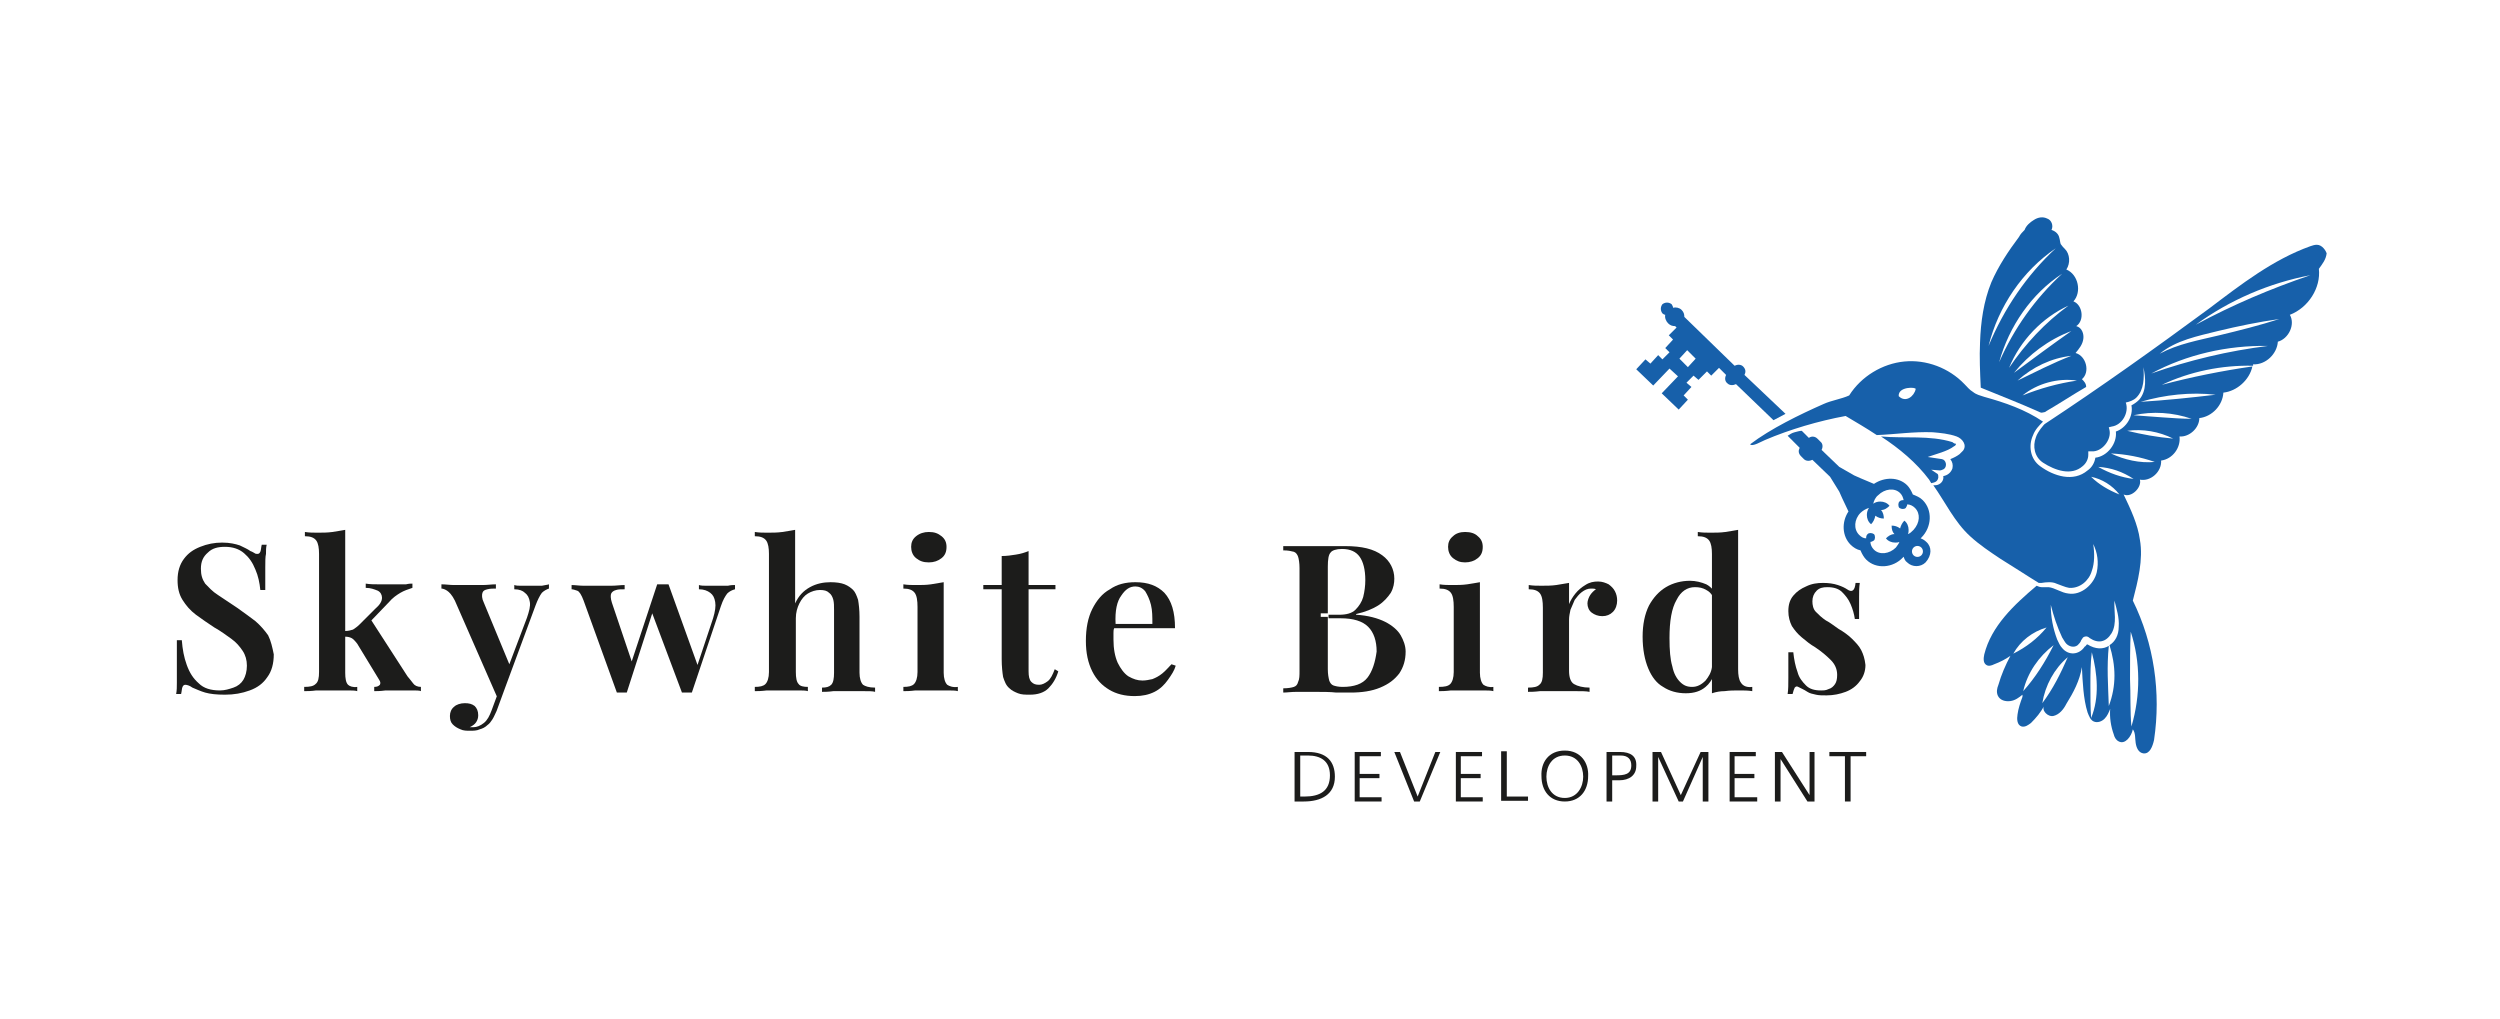 <?xml version="1.0" encoding="UTF-8"?> <svg xmlns="http://www.w3.org/2000/svg" xmlns:xlink="http://www.w3.org/1999/xlink" version="1.1" id="Слой_1" x="0px" y="0px" viewBox="0 0 353.4 144" style="enable-background:new 0 0 353.4 144;" xml:space="preserve"> <style type="text/css"> .st0{fill:#1760AA;} .st1{fill:#145EA8;} .st2{fill-rule:evenodd;clip-rule:evenodd;fill:#1760AA;} .st3{fill:#1C1C1B;} </style> <g> <path class="st0" d="M276,62.5c-3.2-1-6.8-0.5-10.1-0.8c2.6,1.7,5,3.7,6.8,6.1c0.1,0.2,0.2,0.3,0.3,0.5c0.5-0.1,0.9-0.2,1-0.8 c0-0.2,0-0.4-0.1-0.5l-0.9-0.6l1.2,0.1c0.2,0,0.4-0.1,0.6-0.2c0.5-0.4,0.3-1.3-0.3-1.4l-2-0.3c1.1-0.4,2.8-0.8,3.7-1.5 c0.2-0.1,0.3-0.2,0.3-0.4C276.4,62.8,276.1,62.6,276,62.5z M327.5,34.6c-0.3,0-0.6,0.1-0.9,0.2c-5.3,1.9-9.8,5.4-14.3,8.8 c-7.6,5.6-15.3,11.1-23.2,16.3c-0.1,0-1.1,1.2-1.3,1.9c-0.5,1.3-0.2,2.8,1,3.6c1.7,1.1,4,1.9,5.6,0.5c0.5-0.4,0.8-1,0.8-1.6l0-0.5 l0.5,0c1.4,0.1,2.8-1.6,2.5-3l-0.1-0.4l0.4-0.1c1.5-0.2,2.5-2,2-3.4c0.5-0.1,1.1-0.3,1.5-0.7c1.1-1.1,1.1-2.8,1-4.3 c0.3,1.5,0.5,3.3-0.6,4.6c-0.3,0.3-0.7,0.6-1.1,0.8c0.3,1.5-0.7,3.2-2.2,3.7c0.2,1.7-1.2,3.5-2.9,3.7c-0.1,0.7-0.5,1.4-1.1,1.8 c-2,1.7-4.8,0.8-6.7-0.6c-1.4-1-1.7-2.9-1-4.4c0.3-0.8,0.9-1.4,1.4-1.9c-2.5-1.7-5.4-2.7-8.3-3.5c-0.6-0.2-1.1-0.3-1.6-0.7 c-0.5-0.3-0.8-0.7-1.2-1.1c-2.2-2.3-5.4-3.5-8.5-3.2c-3.1,0.3-6.1,2.1-7.8,4.8c-1.1,0.5-2.5,0.7-3.6,1.2c-3.4,1.5-7.5,3.5-10.4,5.7 c0.3,0.4,1.6-0.4,2.1-0.6c3.5-1.5,7.6-2.7,11.4-3.4c1.5,0.9,2.9,1.7,4.4,2.7c2.6-0.1,5.2-0.5,7.9-0.4c1.1,0.1,2.3,0.2,3.4,0.6 c0.8,0.3,1.5,1.2,0.9,2c-0.2,0.2-0.4,0.4-0.5,0.5c-0.4,0.3-0.8,0.5-1.3,0.7c0.3,0.4,0.4,0.8,0.3,1.3c-0.2,0.6-0.7,1-1.3,1.1 c0.1,0.5-0.2,1-0.7,1.2c-0.2,0.1-0.5,0.1-0.7,0.1c1.7,2.4,3,5.2,5.2,7.2c1.3,1.2,2.8,2.2,4.3,3.2c1.8,1.1,3.6,2.3,5.4,3.4 c0,0,0,0,0,0c0.1,0,0.2,0,0.4,0c0.6-0.1,1.5-0.2,2.1,0.1c0.6,0.2,1.2,0.5,1.8,0.6c1.5,0.1,2.8-1,3.2-2.4c0.4-1.1,0.4-2.5,0.2-3.8 c0.6,1.2,0.8,2.6,0.5,4c-0.4,1.7-2.2,3.3-4,3c-1-0.1-1.9-0.8-2.8-0.9c-0.3,0-0.6,0-1,0c-0.2,0-0.5-0.1-0.7-0.2 c-3.2,2.7-6.4,5.7-7.4,9.7c-0.1,0.5-0.2,1.2,0.3,1.5c0.3,0.2,0.7,0.1,1.1-0.1c0.8-0.3,1.6-0.7,2.3-1.2c-0.7,1.3-1.3,2.7-1.7,4.1 c-0.2,0.5-0.3,1-0.1,1.5c0.3,0.7,1.1,0.9,1.8,0.8c0.7-0.1,1.2-0.5,1.7-0.9l0,0.2l0,0.1l0,0c-0.3,0.8-0.6,1.7-0.7,2.5 c-0.1,0.6-0.1,1.5,0.6,1.7c0.5,0.1,0.9-0.2,1.3-0.5c0.7-0.7,1.4-1.5,1.9-2.5c-0.5,0.7,0.5,1.7,1.3,1.5c0.8-0.2,1.4-0.9,1.8-1.7 c1-1.6,1.9-3.3,2.2-5.2c0.1,2,0.2,4.5,0.8,6.4c0.2,0.5,0.4,1.1,0.9,1.3c0.5,0.2,1.1,0,1.5-0.4c0.4-0.4,0.6-0.9,0.8-1.4 c-0.1,1.2,0.1,2.5,0.5,3.6c0.1,0.4,0.3,0.8,0.7,1c0.9,0.5,1.8-0.7,2-1.7c0.4,0.5,0.3,1.3,0.4,1.9c0.1,0.7,0.4,1.4,1.1,1.5 c0.9,0.1,1.3-1,1.5-1.9c1-6.7,0-13.6-3-19.7c0.7-2.7,1.5-5.8,1-8.6c-0.3-2.2-1.3-4.3-2.3-6.4c1.1,0.5,2.6-1,2.3-2.1 c1.5,0.3,3.1-1.1,3-2.7c1.6-0.2,2.8-1.8,2.6-3.4c1.4,0.1,2.8-1.2,2.8-2.6c1.8-0.2,3.3-1.8,3.4-3.6c1.9-0.2,3.7-1.8,4.1-3.7 c-4.2,0.6-8.7,1.5-12.8,2.6c4-1.9,8.5-2.8,12.9-2.7c0-0.1,0-0.1,0-0.2c1.8,0.1,3.4-1.5,3.5-3.2c1.5-0.4,2.5-2.4,1.7-3.8 c2.6-1,4.4-3.8,4.1-6.5c0.5-0.7,1-1.3,1.1-2.2C328.8,35.5,328.3,34.6,327.5,34.6z M268.4,56c-0.1-1.4,2.5-1.3,2.4-1 C270.6,56,269.4,57,268.4,56z M301.2,89.3c1.4,4.3,1.4,9,0.1,13.4c-0.2-1.9-0.1-4.7-0.2-6.7C301.1,94,301.1,91.3,301.2,89.3z M295.6,67.4c1.5,0.3,3,1.2,4,2.5C298.1,69.3,296.7,68.5,295.6,67.4z M284.6,92.4c1-1.8,2.7-3.1,4.7-3.7 C288,90.3,286.4,91.5,284.6,92.4z M286,97.7c0.6-2.6,2.2-4.9,4.3-6.5C289.1,93.6,287.7,95.8,286,97.7z M288.7,99.4 c0.4-2.5,1.7-4.9,3.6-6.5C291.3,95.2,290.2,97.4,288.7,99.4z M295.6,101.5c-0.1-1.4-0.1-3.2-0.1-4.6c0-1.6,0-3.1,0.2-4.7 C296.5,95.2,296.8,98.6,295.6,101.5z M298.2,91.2c0.9,2.9,1,5.7-0.1,8.6c-0.1-3-0.3-5.5,0-8.5c-0.8,0.5-1.9,0.5-3-0.2 c0,0-0.1,0-0.1,0c-0.1,0.1-0.2,0.3-0.3,0.3c-0.8,1.2-2.3,1.3-3.2,0.2c-0.3-0.3-0.5-0.8-0.7-1.2c-0.6-1.6-0.9-3.2-0.9-4.9 c0.4,1.6,0.9,3.1,1.6,4.6c0.2,0.3,0.4,0.7,0.6,0.9c0.4,0.4,1.1,0.6,1.6,0.2c0.2-0.2,0.4-0.4,0.5-0.7c0.1-0.1,0.1-0.2,0.2-0.3 c0.1-0.2,0.5-0.3,0.7-0.2c0.2,0.1,0.2,0.1,0.3,0.2c1.2,0.8,2.3,0.6,3.1-0.7c0.8-1.4,0.3-3.1,0.4-4.6c0.3,1.2,0.7,2.4,0.6,3.7 C299.5,89.8,299,90.7,298.2,91.2z M296.6,66c1.8,0.1,3.5,0.7,5,1.7C299.9,67.5,298.2,66.9,296.6,66z M298.4,64.1 c2.1,0.1,4.2,0.5,6.2,1.2C302.5,65.5,300.3,65,298.4,64.1z M300.7,60.9c2.2-0.3,4.5,0.1,6.5,1.1C304.9,61.8,302.8,61.4,300.7,60.9z M305.7,59c-1.2-0.1-2.9-0.2-4.1-0.3c2.7-0.6,5.6-0.4,8.2,0.5C308.6,59.2,307,59.1,305.7,59z M313.2,55.8c-3.4,0.4-7.2,0.8-10.6,1 C306,55.8,309.7,55.4,313.2,55.8z M304.1,52.8c5-2.7,10.8-4,16.5-3.9C315,49.6,309.5,50.9,304.1,52.8z M313.7,47.4 c-2.9,0.7-5.8,1.2-8.4,2.6c2.3-1.9,5.4-2.5,8.2-3.2c2.9-0.7,5.8-1.3,8.7-1.7C319.4,46,316.6,46.7,313.7,47.4z M310.4,45.9 c4.8-3.5,10.4-5.9,16.2-7C321,40.8,315.6,43.1,310.4,45.9z"></path> <path class="st1" d="M294.3,53.6c1.2-1,0.6-3.3-0.9-3.7c0.5-0.6,1-1.2,1.1-2c0.1-0.7-0.2-1.6-1-1.8c1.2-0.8,0.9-3-0.4-3.5 c1.2-1.3,0.7-3.8-1-4.5c0.6-0.9,0.5-2.2-0.2-2.9c-0.2-0.2-0.4-0.4-0.6-0.7c-0.1-0.3-0.1-0.6-0.2-0.9c-0.1-0.5-0.5-0.9-1.1-1.1 c0.3-0.6,0-1.4-0.6-1.6c-0.6-0.3-1.3-0.2-1.9,0.2c-0.5,0.3-1.1,0.8-1.3,1.4c-0.3,0.3-0.6,0.6-0.8,1c-1.5,2-2.9,4.1-3.9,6.4 c-1.1,2.7-1.5,5.6-1.6,8.5c-0.1,2.1,0,4.2,0.1,6.4c2.7,1.1,5.5,2.2,8.2,3.4c0.2,0.1,0.4,0.2,0.6,0.1c0.2,0,0.4-0.1,0.5-0.2 c1.9-1.1,3.7-2.3,5.6-3.4C294.9,54.2,294.6,53.9,294.3,53.6z M290.6,35.1c-4.1,3.8-7.3,8.5-9.5,13.8 C282.5,43.3,285.9,38.3,290.6,35.1z M291.5,38.7c-3.8,3.5-6.8,7.7-8.9,12.5C284,46.1,287.2,41.5,291.5,38.7z M292.4,43.2 c-3.3,2.4-6.1,5.4-8.4,8.8C285.6,48.1,288.7,44.9,292.4,43.2z M292.8,46.8c-2.7,1.9-5.4,3.9-8.1,5.9 C286.8,50.1,289.6,48,292.8,46.8z M292.8,50.3c-2.6,1-5.1,2.3-7.6,3.5C287.3,51.9,290,50.6,292.8,50.3z M285.9,55.9 c2.1-1.7,5-2.5,7.7-2.1C290.9,54.2,288.4,54.9,285.9,55.9z"></path> <path class="st2" d="M246.6,53c0.2-0.4,0.2-0.8-0.2-1.2l0,0c-0.3-0.3-0.8-0.3-1.2-0.1l-7.1-6.9c0-0.4-0.1-0.7-0.4-1 c-0.3-0.3-0.8-0.4-1.2-0.3c0-0.2-0.1-0.3-0.2-0.5c-0.4-0.3-0.9-0.3-1.3,0c-0.3,0.4-0.3,0.9,0,1.3c0.1,0.1,0.3,0.2,0.4,0.2 c-0.1,0.4,0.1,0.9,0.4,1.2c0.3,0.3,0.6,0.4,1,0.4l0.2,0.2l-1.1,1.1l0.6,0.6l-1.1,1.2l0.6,0.6l-1,1l-0.6-0.6l-1.1,1.2l-0.7-0.6 l-1.3,1.4l2.4,2.3l2.3-2.4l1.2,1.1l-2.3,2.4l2.4,2.3l1.3-1.4l-0.6-0.6l1.1-1.2l-0.7-0.6l1-1l0.7,0.6l1.2-1.2l0.6,0.6l1.1-1.1 L244,53c-0.2,0.4-0.2,0.9,0.2,1.2l0,0c0.3,0.3,0.8,0.3,1.2,0.1l5.3,5.1c0.6-0.3,1.1-0.6,1.7-0.9L246.6,53z M238.6,51.9l-1.2-1.2 l1.1-1.2l1.2,1.2L238.6,51.9z M272.3,76.6c-0.2-0.2-0.5-0.4-0.8-0.5c0,0,0.1-0.1,0.1-0.1c1.5-1.5,1.6-3.9,0.2-5.3 c-0.4-0.4-0.9-0.6-1.4-0.8c-0.2-0.5-0.5-1-0.8-1.3c-1.2-1.2-3.2-1.2-4.7-0.2l-1.9-0.8l-0.9-0.4L260,66l-2.5-2.4 c0.2-0.4,0.2-0.9-0.2-1.2l-0.4-0.4c-0.3-0.3-0.8-0.4-1.2-0.1l-1-1c-0.3,0-0.6,0.1-1,0.2c-0.4,0.1-0.7,0.3-1,0.5l1.7,1.7 c-0.2,0.4-0.2,0.8,0.2,1.2l0.4,0.4c0.3,0.3,0.8,0.3,1.2,0.1l2.5,2.4l1.3,2.1l0.4,0.9l0.9,1.9c-1,1.5-0.9,3.5,0.3,4.7 c0.4,0.4,0.9,0.7,1.4,0.8c0.2,0.5,0.5,1,0.8,1.3c1.4,1.4,3.8,1.2,5.2-0.3c0,0,0.1-0.1,0.1-0.1c0.1,0.3,0.2,0.6,0.5,0.8 c0.7,0.7,1.9,0.7,2.6,0C273.1,78.5,273.1,77.3,272.3,76.6z M269.7,75.5c0.1-0.2,0.1-0.4,0.1-0.6c0-0.5-0.2-1-0.6-1.3 c-0.3,0.3-0.5,0.7-0.6,1.1c-0.4-0.3-0.8-0.4-1.2-0.4c0,0.5,0.1,0.9,0.4,1.2c-0.5,0-0.9,0.3-1.2,0.6c0.3,0.4,0.8,0.6,1.3,0.6 c0.2,0,0.4,0,0.6-0.1c-0.1,0.3-0.3,0.5-0.5,0.8c-0.9,0.9-2.3,1.1-3.1,0.3c-0.3-0.3-0.5-0.7-0.5-1.1c0.2,0,0.3-0.1,0.5-0.2 c0.2-0.2,0.2-0.7,0-0.9c-0.3-0.2-0.7-0.2-0.9,0c-0.2,0.2-0.2,0.4-0.2,0.6c-0.4,0-0.7-0.2-1-0.5c-0.8-0.8-0.7-2.2,0.2-3.1 c0.3-0.3,0.8-0.6,1.2-0.7c-0.2,0.3-0.3,0.6-0.3,1c0,0.5,0.2,1,0.6,1.3c0.3-0.3,0.5-0.7,0.6-1.2c0.4,0.3,0.8,0.4,1.2,0.4 c0-0.4-0.1-0.9-0.4-1.2c0.5,0,0.9-0.3,1.2-0.6c-0.3-0.4-0.8-0.6-1.3-0.6c-0.4,0-0.7,0.1-1,0.3c0.1-0.4,0.3-0.9,0.7-1.2 c0.9-0.9,2.3-1.1,3.1-0.3c0.3,0.3,0.4,0.6,0.5,1c-0.2,0-0.4,0-0.6,0.2c-0.2,0.2-0.2,0.7,0,0.9c0.3,0.2,0.7,0.2,0.9,0 c0.1-0.2,0.2-0.3,0.2-0.5c0.4,0,0.8,0.2,1.1,0.5c0.8,0.8,0.7,2.1-0.2,3.1C270.2,75.2,270,75.4,269.7,75.5z M271.6,78.5 c-0.3,0.3-0.8,0.3-1.1,0c-0.3-0.3-0.3-0.8,0-1.1c0.3-0.3,0.8-0.3,1.1,0C271.9,77.7,271.9,78.2,271.6,78.5z"></path> <g> <g> <path class="st3" d="M37.9,89.8c-0.5-0.7-1.1-1.4-1.8-2c-0.8-0.6-1.6-1.2-2.6-1.9c-1-0.7-2-1.3-2.7-1.8c-0.8-0.5-1.3-1.1-1.8-1.6 c-0.4-0.6-0.6-1.2-0.6-2.1c0-1,0.3-1.7,1-2.3c0.6-0.6,1.4-0.8,2.4-0.8c1.1,0,2,0.3,2.7,0.9c0.7,0.6,1.2,1.3,1.6,2.3 c0.4,0.9,0.6,1.9,0.7,2.9h0.7c0-1.3,0-2.4,0-3.2s0-1.5,0.1-1.9c0-0.5,0-0.9,0.1-1.3h-0.7c-0.1,0.4-0.1,0.8-0.2,1 c-0.1,0.2-0.2,0.3-0.4,0.3c-0.1,0-0.3,0-0.4-0.1c-0.2-0.1-0.3-0.2-0.6-0.3c-0.4-0.3-0.9-0.5-1.5-0.8c-0.6-0.2-1.4-0.4-2.5-0.4 c-1.1,0-2.1,0.2-3.1,0.6c-1,0.4-1.7,0.9-2.3,1.7c-0.6,0.8-0.9,1.8-0.9,3c0,1.1,0.2,2,0.7,2.8c0.5,0.8,1.1,1.5,1.9,2.1 c0.8,0.6,1.7,1.2,2.6,1.8c0.9,0.5,1.7,1.1,2.4,1.6c0.7,0.5,1.2,1.1,1.6,1.7c0.4,0.6,0.6,1.3,0.6,2.1c0,0.8-0.2,1.5-0.5,2 c-0.3,0.5-0.8,0.9-1.4,1.1c-0.6,0.2-1.2,0.4-1.9,0.4c-1.3,0-2.3-0.3-3-1c-0.8-0.7-1.3-1.5-1.7-2.6c-0.4-1.1-0.6-2.2-0.7-3.5h-0.7 c0,1.5,0,2.7,0,3.7c0,1,0,1.8,0,2.3c0,0.6,0,1.1-0.1,1.6h0.7c0.1-0.4,0.1-0.8,0.2-1c0.1-0.2,0.2-0.3,0.4-0.3c0.2,0,0.6,0.1,1,0.4 c0.5,0.2,1.1,0.5,1.8,0.7c0.7,0.2,1.6,0.3,2.8,0.3c1.3,0,2.4-0.2,3.5-0.6c1.1-0.4,1.9-1,2.5-1.9c0.6-0.8,0.9-1.9,0.9-3.2 C38.5,91.5,38.3,90.6,37.9,89.8z"></path> <path class="st3" d="M58.4,96.6c-0.2-0.3-0.5-0.6-0.8-1l-5.1-7.9l2.5-2.6c0.5-0.6,1.1-1,1.6-1.3c0.5-0.3,1.1-0.5,1.7-0.7v-0.6 c-0.2,0-0.5,0-0.9,0.1c-0.4,0-0.8,0-1.1,0c-0.4,0-0.8,0-1.1,0c-0.5,0-1,0-1.7,0c-0.6,0-1.2,0-1.8-0.1v0.6c0.7,0,1.2,0.2,1.7,0.4 c0.4,0.2,0.6,0.6,0.6,1c0,0.5-0.3,1-1,1.6l-2.2,2.2c-0.3,0.3-0.6,0.5-0.9,0.7c-0.3,0.1-0.7,0.2-1.1,0.2c0,0-0.1,0-0.1,0V90h0.1 c0.4,0,0.7,0.1,0.9,0.2c0.2,0.1,0.5,0.4,0.8,0.8l3.1,5.1c0.2,0.3,0.2,0.5,0.1,0.7c-0.2,0.2-0.4,0.3-0.8,0.3v0.6 c0.3,0,0.9,0,1.6-0.1c0.7,0,1.4,0,2.1,0c0.5,0,1.1,0,1.7,0c0.5,0,1,0,1.2,0.1v-0.6C59,97.1,58.6,96.9,58.4,96.6z M49.2,96.8 c-0.3-0.3-0.4-0.9-0.4-1.7V74.9c-0.5,0.1-1.2,0.2-1.8,0.3c-0.7,0.1-1.4,0.1-2.1,0.1c-0.6,0-1.2,0-1.8-0.1v0.6 c0.8,0,1.3,0.2,1.6,0.6c0.3,0.4,0.4,1.1,0.4,1.9v16.7c0,0.8-0.1,1.4-0.5,1.7c-0.3,0.3-0.8,0.4-1.6,0.4v0.6c0.4,0,1,0,1.7-0.1 c0.8,0,1.5,0,2.2,0c0.7,0,1.4,0,2.1,0c0.7,0,1.2,0,1.5,0.1v-0.6C49.9,97.2,49.4,97,49.2,96.8z"></path> <path class="st3" d="M70.6,97.5l-0.4,1l-0.7,1.9c-0.3,0.8-0.6,1.4-1.1,1.8c-0.5,0.4-1,0.6-1.5,0.6c-0.1,0-0.1,0-0.2,0 c-0.1,0-0.2,0-0.3,0c0.4-0.2,0.7-0.4,0.9-0.7c0.2-0.3,0.3-0.6,0.3-1c0-0.6-0.2-1-0.5-1.3c-0.4-0.3-0.8-0.4-1.4-0.4 c-0.6,0-1.2,0.2-1.5,0.5c-0.4,0.3-0.6,0.8-0.6,1.3c0,0.5,0.1,0.9,0.4,1.2c0.3,0.3,0.6,0.5,1.1,0.7c0.4,0.2,0.9,0.2,1.3,0.2 c0.5,0,1,0,1.4-0.2c0.4-0.1,0.8-0.3,1.1-0.6c0.3-0.2,0.5-0.5,0.7-0.8c0.2-0.3,0.4-0.8,0.6-1.2l1.1-3H70.6z M76.6,82.8 c-0.4,0-0.8,0-1.2,0c-0.3,0-0.6,0-0.9,0c-0.3,0-0.6,0-0.9,0c-0.3,0-0.6,0-0.9-0.1v0.6c0.7,0,1.2,0.2,1.5,0.5 c0.4,0.3,0.6,0.7,0.7,1.3s-0.1,1.3-0.4,2.2L72,93.9l-3.6-8.7c-0.3-0.6-0.3-1.1-0.2-1.4c0.1-0.3,0.3-0.4,0.7-0.5 c0.4-0.1,0.8-0.1,1.2-0.1v-0.6c-0.6,0-1.2,0.1-1.9,0.1c-0.7,0-1.4,0-2.1,0c-0.6,0-1.3,0-1.9,0c-0.6,0-1.2-0.1-1.8-0.1v0.6 c0.2,0,0.5,0.1,0.8,0.3c0.3,0.2,0.7,0.6,1.1,1.4l6,13.7l0.1,0.3l0.9-1.4l4.4-11.9c0.3-0.8,0.6-1.4,0.9-1.8c0.3-0.3,0.7-0.5,1-0.6 v-0.6C77.3,82.7,77,82.7,76.6,82.8z"></path> <path class="st3" d="M102.9,82.8c-0.4,0-0.8,0-1.2,0c-0.3,0-0.6,0-0.9,0c-0.3,0-0.6,0-1,0c-0.3,0-0.7,0-1-0.1v0.6 c0.7,0,1.2,0.2,1.6,0.5c0.4,0.3,0.6,0.7,0.7,1.3c0.1,0.6,0,1.3-0.3,2.3L98.6,94l-4.1-11.4c-0.3,0-0.5,0-0.8,0c-0.3,0-0.5,0-0.8,0 v0l-0.8,3.8l0.1,0.3l4.2,11.2c0.3,0,0.5,0,0.7,0s0.5,0,0.7,0l4.1-12.2c0.3-0.9,0.6-1.4,0.9-1.8c0.3-0.3,0.7-0.5,1.1-0.6v-0.6 C103.7,82.7,103.3,82.7,102.9,82.8z M92.9,82.6L92.9,82.6l-3.6,10.9l-2.8-8.3c-0.2-0.6-0.2-1.1-0.1-1.3c0.1-0.2,0.3-0.4,0.7-0.5 c0.3-0.1,0.7-0.1,1.2-0.1v-0.6c-0.6,0-1.2,0.1-1.9,0.1c-0.7,0-1.3,0-1.9,0c-0.7,0-1.4,0-2,0c-0.6,0-1.2-0.1-1.7-0.1v0.6 c0.2,0,0.5,0.1,0.8,0.2c0.3,0.1,0.6,0.6,0.9,1.4l4.7,13c0.2,0,0.5,0,0.7,0c0.2,0,0.5,0,0.7,0l3.6-11.2l1.2-3.8L92.9,82.6z"></path> <path class="st3" d="M122,96.8c-0.3-0.3-0.5-0.9-0.5-1.7v-7.9c0-1-0.1-1.8-0.2-2.4c-0.2-0.6-0.4-1.1-0.7-1.4 c-0.3-0.3-0.7-0.6-1.2-0.8c-0.5-0.2-1.2-0.3-2-0.3c-1,0-2,0.2-2.9,0.7s-1.6,1.2-2.1,2.3V74.9c-0.5,0.1-1.2,0.2-1.8,0.3 c-0.7,0.1-1.4,0.1-2.1,0.1c-0.6,0-1.2,0-1.8-0.1v0.6c0.8,0,1.3,0.2,1.6,0.6c0.3,0.4,0.4,1.1,0.4,1.9v16.7c0,0.8-0.2,1.4-0.5,1.7 c-0.3,0.3-0.8,0.4-1.5,0.4v0.6c0.4,0,0.9,0,1.7-0.1c0.8,0,1.5,0,2.2,0c0.7,0,1.4,0,2.1,0c0.7,0,1.2,0,1.5,0.1v-0.6 c-0.6,0-1.1-0.1-1.3-0.4c-0.3-0.3-0.4-0.9-0.4-1.7v-7.6c0-0.8,0.2-1.5,0.5-2.1c0.3-0.6,0.7-1.1,1.2-1.4c0.5-0.3,1.1-0.5,1.7-0.5 c0.6,0,1,0.1,1.3,0.4c0.3,0.2,0.5,0.6,0.6,1c0.1,0.4,0.1,0.9,0.1,1.4v8.9c0,0.8-0.1,1.4-0.4,1.7c-0.3,0.3-0.7,0.4-1.3,0.4v0.6 c0.3,0,0.9,0,1.6-0.1c0.7,0,1.4,0,2.1,0s1.4,0,2.2,0c0.7,0,1.3,0,1.6,0.1v-0.6C122.8,97.2,122.3,97,122,96.8z"></path> <path class="st3" d="M133.1,75.8c-0.5-0.4-1-0.6-1.8-0.6c-0.7,0-1.3,0.2-1.8,0.6c-0.5,0.4-0.7,0.9-0.7,1.5c0,0.6,0.2,1.2,0.7,1.6 c0.5,0.4,1,0.6,1.8,0.6c0.7,0,1.3-0.2,1.8-0.6c0.5-0.4,0.7-0.9,0.7-1.6C133.8,76.7,133.6,76.2,133.1,75.8z M133.9,96.8 c-0.3-0.3-0.5-0.9-0.5-1.7V82.3c-0.6,0.1-1.2,0.2-1.8,0.3c-0.7,0.1-1.3,0.1-2.1,0.1c-0.6,0-1.2,0-1.8-0.1v0.6 c0.8,0,1.3,0.2,1.6,0.6c0.3,0.4,0.4,1.1,0.4,2v9.2c0,0.8-0.2,1.4-0.5,1.7c-0.3,0.3-0.8,0.4-1.5,0.4v0.6c0.4,0,0.9,0,1.7-0.1 c0.8,0,1.5,0,2.2,0c0.8,0,1.5,0,2.2,0c0.7,0,1.3,0,1.6,0.1v-0.6C134.7,97.2,134.2,97,133.9,96.8z"></path> <path class="st3" d="M149.1,94.6c-0.3,0.8-0.6,1.4-1,1.7c-0.4,0.3-0.8,0.5-1.2,0.5c-0.5,0-0.8-0.1-1.1-0.4 c-0.3-0.3-0.4-0.8-0.4-1.5V83.3h3.8v-0.6h-3.8v-4.8c-0.5,0.2-1.1,0.4-1.8,0.5c-0.6,0.1-1.3,0.2-2,0.2v4.1H139v0.6h2.6v9.9 c0,1,0.1,1.9,0.2,2.5c0.2,0.6,0.4,1.2,0.9,1.6c0.3,0.3,0.7,0.5,1.2,0.7c0.5,0.2,1,0.2,1.7,0.2c1.1,0,2-0.3,2.6-0.9 c0.6-0.6,1.1-1.4,1.4-2.4L149.1,94.6z"></path> <path class="st3" d="M164.3,95.2c-0.5,0.4-0.9,0.6-1.4,0.8c-0.5,0.1-0.9,0.2-1.4,0.2c-0.7,0-1.3-0.2-2-0.6 c-0.6-0.4-1.1-1.1-1.5-1.9c-0.4-0.9-0.6-2-0.6-3.3c0-0.3,0-0.6,0-0.9c0-0.2,0-0.5,0.1-0.7h8.6c0-2.3-0.5-3.9-1.5-5 c-1-1-2.3-1.5-4.1-1.5c-1.4,0-2.6,0.3-3.6,1c-1.1,0.6-1.9,1.6-2.5,2.8c-0.6,1.2-0.9,2.7-0.9,4.5c0,1.7,0.3,3.1,0.9,4.3 c0.6,1.2,1.4,2,2.4,2.6c1,0.6,2.2,0.9,3.6,0.9c1.1,0,2-0.2,2.8-0.6c0.8-0.4,1.4-1,1.9-1.7c0.5-0.7,0.9-1.3,1.1-2l-0.6-0.2 C165.2,94.3,164.8,94.8,164.3,95.2z M158.5,84.2c0.6-0.9,1.2-1.3,2-1.3c0.5,0,1,0.2,1.4,0.7c0.3,0.5,0.6,1.1,0.8,1.9 c0.2,0.8,0.2,1.7,0.2,2.7h-5.2C157.6,86.3,157.9,85,158.5,84.2z"></path> <path class="st3" d="M198,89.8c-0.4-0.7-1.2-1.4-2.2-1.9c-1-0.5-2.4-0.9-4.1-1v-0.1c1.3-0.3,2.3-0.7,3.1-1.2 c0.8-0.5,1.4-1.2,1.8-1.8c0.4-0.7,0.5-1.4,0.5-2c0-1.3-0.6-2.5-1.7-3.3c-1.2-0.9-2.9-1.3-5.2-1.3c-0.4,0-1,0-1.8,0s-1.8,0-2.8,0 c-0.8,0-1.5,0-2.3,0c-0.8,0-1.4,0-1.9,0v0.6c0.7,0,1.1,0.1,1.5,0.2c0.3,0.1,0.5,0.4,0.6,0.7c0.1,0.3,0.2,0.9,0.2,1.6v14.5 c0,0.7,0,1.2-0.2,1.6c-0.1,0.4-0.3,0.6-0.6,0.7c-0.3,0.1-0.8,0.2-1.5,0.2v0.6c0.5,0,1.1-0.1,1.9-0.1c0.8,0,1.6,0,2.4,0 c1.3,0,2.3,0,3.2,0.1c0.9,0,1.5,0,2,0c1.6,0,3-0.2,4.2-0.7c1.2-0.5,2-1.1,2.7-2c0.6-0.9,0.9-1.9,0.9-3.1 C198.7,91.3,198.4,90.5,198,89.8z M193.3,95.8c-0.7,0.9-1.9,1.3-3.5,1.3c-0.6,0-1-0.1-1.3-0.2c-0.3-0.1-0.5-0.4-0.6-0.7 c-0.1-0.4-0.2-0.9-0.2-1.6v-7.4h-1v-0.5h1v-6.6c0-1,0.1-1.7,0.4-2c0.2-0.3,0.8-0.5,1.6-0.5c1.2,0,2,0.4,2.5,1.1 c0.5,0.7,0.8,1.8,0.8,3.3c0,0.8-0.1,1.6-0.3,2.4c-0.2,0.7-0.6,1.3-1.1,1.8s-1.3,0.7-2.3,0.7h-1.5v0.5h1.7c1.8,0,3.1,0.4,3.9,1.2 c0.8,0.8,1.2,2,1.2,3.5C194.4,93.6,194,94.9,193.3,95.8z"></path> <path class="st3" d="M208.9,75.8c-0.4-0.4-1-0.6-1.8-0.6c-0.7,0-1.3,0.2-1.7,0.6c-0.5,0.4-0.7,0.9-0.7,1.5c0,0.6,0.2,1.2,0.7,1.6 c0.5,0.4,1,0.6,1.7,0.6c0.7,0,1.3-0.2,1.8-0.6c0.5-0.4,0.7-0.9,0.7-1.6C209.6,76.7,209.4,76.2,208.9,75.8z M209.7,96.8 c-0.3-0.3-0.5-0.9-0.5-1.7V82.3c-0.5,0.1-1.2,0.2-1.8,0.3c-0.7,0.1-1.4,0.1-2.1,0.1c-0.6,0-1.2,0-1.8-0.1v0.6 c0.8,0,1.3,0.2,1.6,0.6c0.3,0.4,0.4,1.1,0.4,2v9.2c0,0.8-0.2,1.4-0.5,1.7c-0.3,0.3-0.8,0.4-1.6,0.4v0.6c0.4,0,0.9,0,1.7-0.1 c0.8,0,1.5,0,2.2,0c0.8,0,1.5,0,2.2,0c0.7,0,1.3,0,1.6,0.1v-0.6C210.5,97.2,210,97,209.7,96.8z"></path> <path class="st3" d="M228.3,83.6c-0.2-0.4-0.5-0.7-0.9-1c-0.4-0.2-0.9-0.4-1.5-0.4c-0.6,0-1.2,0.1-1.8,0.5 c-0.5,0.3-1,0.7-1.4,1.2c-0.4,0.5-0.7,1-0.9,1.5v-3c-0.6,0.1-1.2,0.2-1.8,0.3c-0.7,0.1-1.4,0.1-2.1,0.1c-0.6,0-1.2,0-1.8-0.1v0.6 c0.8,0,1.3,0.2,1.6,0.6c0.3,0.4,0.4,1.1,0.4,2v9.2c0,0.8-0.1,1.4-0.5,1.7c-0.3,0.3-0.8,0.4-1.6,0.4v0.6c0.4,0,0.9,0,1.7-0.1 c0.8,0,1.5,0,2.3,0c0.9,0,1.8,0,2.7,0c0.9,0,1.5,0,2,0.1v-0.6c-0.9,0-1.7-0.2-2.2-0.5c-0.5-0.3-0.7-1-0.7-1.9v-7.2 c0-0.5,0.1-0.9,0.2-1.4c0.2-0.5,0.4-0.9,0.6-1.4c0.3-0.4,0.6-0.8,1-1.1c0.4-0.3,0.8-0.5,1.3-0.5c0.3,0,0.5,0,0.7,0.1 c-0.3,0.2-0.6,0.5-0.8,0.8c-0.2,0.3-0.4,0.8-0.4,1.2c0,0.5,0.2,1,0.6,1.3c0.4,0.3,0.9,0.5,1.5,0.5c0.6,0,1.1-0.2,1.5-0.6 c0.4-0.4,0.6-1,0.6-1.6C228.6,84.4,228.5,84,228.3,83.6z"></path> <path class="st3" d="M246.1,96.5c-0.3-0.4-0.4-1.1-0.4-1.9V74.9c-0.5,0.1-1.2,0.2-1.8,0.3c-0.7,0.1-1.4,0.1-2.1,0.1 c-0.6,0-1.2,0-1.8-0.1v0.6c0.8,0,1.3,0.2,1.6,0.6c0.3,0.4,0.4,1.1,0.4,1.9v19.7c0.6-0.2,1.2-0.3,1.8-0.3c0.7-0.1,1.4-0.1,2.1-0.1 c0.6,0,1.2,0,1.8,0.1v-0.6C247,97.2,246.4,97,246.1,96.5z M242,94.3c-0.1,0.8-0.5,1.4-0.9,1.9c-0.6,0.6-1.2,0.9-1.9,0.9 c-0.7,0-1.2-0.2-1.7-0.7c-0.5-0.5-0.9-1.2-1.1-2.2c-0.3-1-0.4-2.3-0.4-4c0-2.4,0.3-4.2,1-5.4c0.6-1.2,1.5-1.8,2.6-1.8 c0.6,0,1.1,0.1,1.6,0.4c0.4,0.2,0.7,0.5,0.9,0.9c0.1,0.1,0.1,0.2,0.2,0.3l0.4-0.3c-0.1-0.3-0.3-0.6-0.5-0.9 c-0.3-0.3-0.6-0.6-1-0.8c-0.7-0.3-1.5-0.5-2.3-0.5c-1.2,0-2.4,0.3-3.4,0.9c-1,0.6-1.8,1.5-2.4,2.6c-0.6,1.2-0.9,2.7-0.9,4.4 c0,1.8,0.3,3.3,0.8,4.5c0.5,1.2,1.2,2.1,2.1,2.6c0.9,0.6,2,0.9,3.2,0.9c1.2,0,2.1-0.3,2.8-0.9c0.5-0.4,0.9-1,1.2-1.7 c0.1-0.3,0.2-0.6,0.3-1l-0.2-0.8C242,93.9,242,94.1,242,94.3z"></path> <path class="st3" d="M263.1,91.9c-0.3-0.6-0.8-1.1-1.3-1.6c-0.5-0.5-1.2-1-1.9-1.4c-0.6-0.4-1.2-0.9-1.8-1.2 c-0.6-0.4-1-0.8-1.4-1.2c-0.4-0.4-0.5-1-0.5-1.5c0-0.6,0.2-1.1,0.6-1.5c0.4-0.4,0.9-0.5,1.5-0.5c0.9,0,1.6,0.2,2.1,0.7 c0.5,0.5,0.9,1,1.2,1.7c0.3,0.7,0.5,1.4,0.6,2.1h0.6c0-1.3,0-2.3,0-3.1c0-0.8,0-1.4,0.1-2h-0.6c-0.1,1.1-0.5,1.4-1.2,0.9 c-0.3-0.2-0.7-0.4-1.3-0.6c-0.6-0.2-1.3-0.3-2.1-0.3c-0.8,0-1.6,0.1-2.4,0.5c-0.7,0.3-1.3,0.7-1.8,1.3c-0.5,0.6-0.7,1.3-0.7,2.2 c0,0.8,0.2,1.5,0.5,2.1c0.4,0.6,0.8,1.1,1.4,1.6c0.6,0.5,1.2,1,1.9,1.4c0.9,0.6,1.6,1.2,2.2,1.8c0.6,0.6,0.9,1.3,0.9,2.1 c0,0.6-0.1,1-0.3,1.3c-0.2,0.3-0.5,0.6-0.9,0.7c-0.4,0.2-0.7,0.2-1.1,0.2c-0.9,0-1.6-0.2-2.1-0.7c-0.5-0.5-1-1.1-1.2-1.9 c-0.3-0.8-0.5-1.8-0.6-2.8h-0.7c0,1.5,0,2.7,0,3.6c0,0.9,0,1.7-0.1,2.3h0.7c0.1-0.4,0.2-0.7,0.3-0.9c0.2-0.2,0.3-0.2,0.5-0.1 c0.2,0.1,0.4,0.2,0.6,0.3c0.2,0.1,0.4,0.2,0.7,0.4c0.3,0.2,0.7,0.3,1.2,0.4c0.4,0.1,0.9,0.1,1.5,0.1c1,0,1.9-0.2,2.7-0.5 c0.8-0.3,1.5-0.8,2-1.5c0.5-0.6,0.8-1.4,0.8-2.3C263.6,93.1,263.4,92.5,263.1,91.9z"></path> </g> </g> <g> <path class="st3" d="M184.9,106.3H183v7h1.3c2.5,0,4.4-1,4.4-3.5C188.7,107.7,187.6,106.3,184.9,106.3z M184.4,112.6h-0.6v-5.8 h1.1c1.7,0,3.1,0.7,3.1,2.8C188,111.8,186.6,112.6,184.4,112.6z"></path> <path class="st3" d="M192.2,112.6V110h2.8v-0.6h-2.8v-2.5h3v-0.6h-3.7v7h3.8v-0.6H192.2z"></path> <path class="st3" d="M202.9,106.3l-2.5,6.3l-2.5-6.3h-0.8l2.8,7h0.8l2.9-7H202.9z"></path> <path class="st3" d="M206.5,112.6V110h2.8v-0.6h-2.8v-2.5h3v-0.6h-3.7v7h3.8v-0.6H206.5z"></path> <path class="st3" d="M213,112.6v-6.4h-0.8v7h3.8v-0.6H213z"></path> <path class="st3" d="M221.2,106.1c-2.3,0-3.4,1.7-3.3,3.6c0,2.1,1.2,3.6,3.3,3.6s3.3-1.5,3.3-3.6 C224.6,107.9,223.5,106.1,221.2,106.1z M221.2,112.8c-1.8,0-2.6-1.5-2.6-3c0-1.5,0.8-3,2.6-3c1.8,0,2.6,1.5,2.6,3 C223.8,111.2,223,112.8,221.2,112.8z"></path> <path class="st3" d="M229,106.3h-1.9v7h0.8v-3h1c1.4,0,2.4-0.7,2.4-2C231.4,106.9,230.5,106.3,229,106.3z M228.4,109.6h-0.5v-2.8 h1.2c1,0,1.5,0.5,1.5,1.4C230.6,109.5,229.6,109.6,228.4,109.6z"></path> <path class="st3" d="M240.4,106.3l-2.8,6.1l-2.8-6.1h-1.2v7h0.8V107h0l2.9,6.3h0.6l2.8-6.3h0v6.3h0.8v-7H240.4z"></path> <path class="st3" d="M245.2,112.6V110h2.8v-0.6h-2.8v-2.5h3v-0.6h-3.7v7h3.9v-0.6H245.2z"></path> <path class="st3" d="M255.8,106.3v6.1h0l-3.9-6.1h-1v7h0.8v-6h0l3.8,6h1v-7H255.8z"></path> <path class="st3" d="M258.6,106.3v0.6h2.2v6.4h0.8v-6.4h2.2v-0.6H258.6z"></path> </g> </g> </svg> 